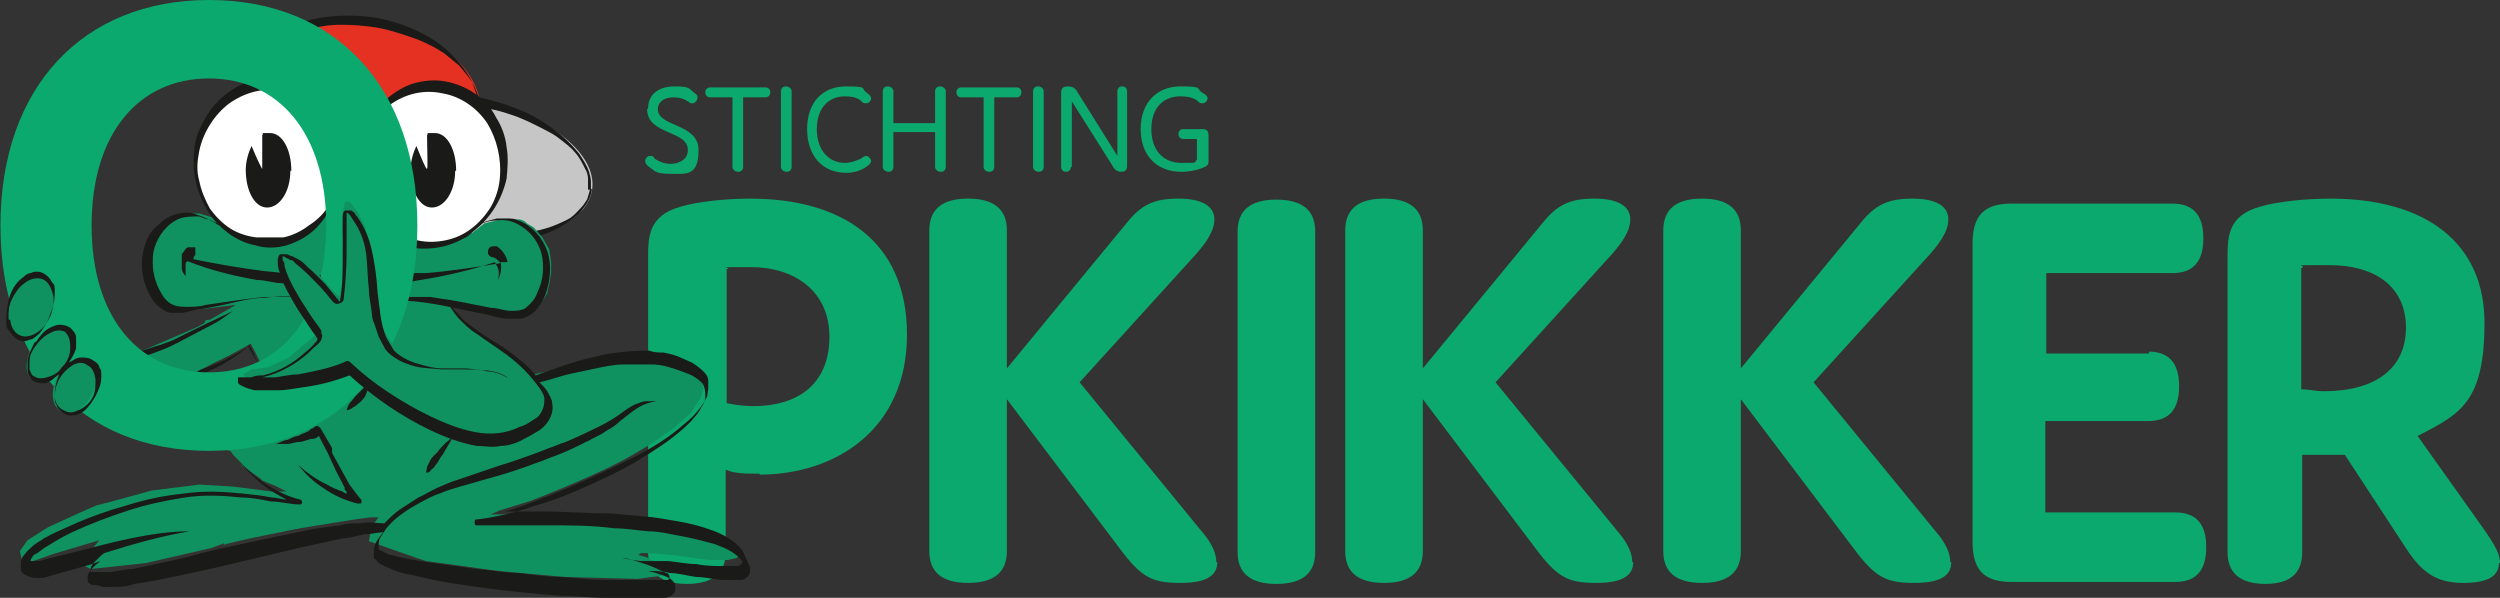 <svg width="92" height="22" viewBox="0 0 92 22" fill="none" xmlns="http://www.w3.org/2000/svg">
<rect x="0" y="0" width="92" height="22" fill="#333333" stroke="none"/>
<path d="M27.954 17.431C27.454 17.431 27.026 17.431 26.705 17.285V20.318C26.705 21.085 26.241 21.487 25.278 21.487C24.315 21.487 23.851 21.085 23.851 20.318V9.501C23.851 8.734 23.851 7.93 25.064 7.601C25.671 7.418 26.741 7.309 27.597 7.309C30.951 7.309 33.377 8.843 33.377 12.315C33.377 15.787 30.773 17.468 27.918 17.468H27.954V17.431ZM27.704 14.946C29.488 14.946 30.523 14.033 30.523 12.388C30.523 10.744 29.274 9.83 27.633 9.83C25.992 9.83 27.062 9.83 26.741 9.903V14.836C27.098 14.91 27.419 14.946 27.74 14.946H27.704Z" fill="#0CA96F"/>
<path d="M44.796 20.683C44.796 21.159 44.439 21.451 43.44 21.451C42.441 21.451 42.048 21.268 41.335 20.355L37.053 14.69V20.282C37.053 21.049 36.589 21.451 35.626 21.451C34.663 21.451 34.199 21.049 34.199 20.282V8.478C34.199 7.711 34.663 7.309 35.626 7.309C36.589 7.309 37.053 7.711 37.053 8.478V13.557L41.477 8.186C42.013 7.528 42.477 7.309 43.368 7.309C44.261 7.309 44.689 7.601 44.689 8.076C44.689 8.551 44.296 9.026 44.011 9.355L39.729 14.069L44.189 19.514C44.51 19.88 44.76 20.282 44.76 20.683H44.796Z" fill="#0CA96F"/>
<path d="M48.399 20.319C48.399 21.086 47.935 21.488 46.971 21.488C46.008 21.488 45.544 21.086 45.544 20.319V8.515C45.544 7.748 46.008 7.346 46.971 7.346C47.935 7.346 48.399 7.748 48.399 8.515V20.319Z" fill="#0CA96F"/>
<path d="M60.102 20.683C60.102 21.159 59.746 21.451 58.746 21.451C57.748 21.451 57.355 21.268 56.641 20.355L52.36 14.69V20.282C52.36 21.049 51.896 21.451 50.933 21.451C49.969 21.451 49.505 21.049 49.505 20.282V8.478C49.505 7.711 49.969 7.309 50.933 7.309C51.896 7.309 52.36 7.711 52.36 8.478V13.557L56.784 8.186C57.319 7.528 57.783 7.309 58.675 7.309C59.567 7.309 59.995 7.601 59.995 8.076C59.995 8.551 59.603 9.026 59.317 9.355L55.036 14.069L59.496 19.514C59.817 19.88 60.067 20.282 60.067 20.683H60.102Z" fill="#0CA96F"/>
<path d="M71.806 20.683C71.806 21.159 71.449 21.451 70.45 21.451C69.451 21.451 69.058 21.268 68.345 20.355L64.063 14.69V20.282C64.063 21.049 63.599 21.451 62.636 21.451C61.673 21.451 61.209 21.049 61.209 20.282V8.478C61.209 7.711 61.673 7.309 62.636 7.309C63.599 7.309 64.063 7.711 64.063 8.478V13.557L68.487 8.186C69.023 7.528 69.487 7.309 70.379 7.309C71.27 7.309 71.699 7.601 71.699 8.076C71.699 8.551 71.306 9.026 71.021 9.355L66.739 14.069L71.199 19.514C71.52 19.88 71.77 20.282 71.77 20.683H71.806Z" fill="#0CA96F"/>
<path d="M79.049 12.937C79.798 12.937 80.191 13.339 80.191 14.216C80.191 15.093 79.798 15.495 79.049 15.495H75.267V18.857H80.048C80.797 18.857 81.19 19.259 81.19 20.136C81.19 21.013 80.797 21.415 80.048 21.415H74.018C73.019 21.415 72.591 20.977 72.591 19.953V8.954C72.591 7.931 73.019 7.492 74.018 7.492H79.941C80.691 7.492 81.083 7.894 81.083 8.771C81.083 9.648 80.691 10.05 79.941 10.05H75.303V13.01H79.085V12.937H79.049Z" fill="#0CA96F"/>
<path d="M91.964 20.683C91.964 21.159 91.643 21.451 90.644 21.451C89.645 21.451 89.11 21.049 88.539 20.172L86.291 16.737C86.006 16.737 85.72 16.737 85.435 16.737C85.149 16.737 84.864 16.737 84.721 16.737V20.318C84.721 21.085 84.293 21.487 83.365 21.487C82.438 21.487 81.974 21.085 81.974 20.318V9.501C81.974 8.734 81.974 7.93 83.187 7.601C83.794 7.418 84.864 7.309 85.756 7.309C89.288 7.309 91.429 8.953 91.429 11.877C91.429 14.8 90.537 15.239 88.967 16.043L91.072 19.003C91.75 19.953 92 20.318 92 20.72H91.964V20.683ZM85.506 14.398C87.469 14.398 88.539 13.521 88.539 12.059C88.539 10.598 87.469 9.757 85.72 9.757C83.972 9.757 85.007 9.757 84.686 9.867V14.325C84.935 14.325 85.221 14.398 85.506 14.398Z" fill="#0CA96F"/>
<path d="M21.786 7.005C22.017 5.633 20.08 4.145 17.458 3.681C14.837 3.217 12.524 3.954 12.293 5.326C12.061 6.698 13.999 8.186 16.62 8.65C19.242 9.114 21.555 8.377 21.786 7.005Z" fill="#C6C6C6"/>
<path d="M21.782 6.979C21.746 7.235 21.639 7.454 21.461 7.673C21.318 7.892 21.104 8.038 20.89 8.185C20.462 8.477 19.998 8.66 19.498 8.769C19.249 8.842 18.999 8.879 18.749 8.915C18.499 8.915 18.25 8.915 18 8.915C17.5 8.915 17.001 8.915 16.501 8.769C15.538 8.587 14.575 8.185 13.754 7.673C13.326 7.417 12.933 7.088 12.612 6.723C12.541 6.613 12.469 6.54 12.398 6.431C12.327 6.321 12.255 6.211 12.22 6.102C12.22 5.992 12.148 5.846 12.113 5.736V5.334C12.113 5.188 12.184 5.078 12.22 4.932C12.291 4.823 12.327 4.676 12.434 4.603C12.612 4.384 12.79 4.201 13.005 4.092C13.433 3.799 13.932 3.653 14.432 3.544C15.431 3.324 16.43 3.361 17.429 3.544C18.392 3.726 19.391 4.055 20.212 4.64C20.64 4.932 20.997 5.261 21.318 5.663C21.461 5.882 21.604 6.102 21.675 6.321C21.71 6.431 21.746 6.577 21.746 6.686V7.052V6.942L21.782 6.979ZM21.639 6.942V6.577C21.639 6.467 21.604 6.321 21.532 6.211C21.425 5.992 21.318 5.773 21.14 5.59C20.997 5.407 20.783 5.261 20.604 5.115C20.426 4.969 20.212 4.859 19.998 4.75C19.57 4.53 19.213 4.348 18.749 4.201C18.535 4.128 18.285 4.055 18.071 4.019C17.821 3.946 17.607 3.909 17.358 3.873C17.108 3.873 16.894 3.799 16.644 3.763C16.394 3.763 16.18 3.763 15.93 3.763C15.466 3.763 14.967 3.763 14.503 3.873C14.039 3.946 13.575 4.092 13.183 4.348C12.969 4.457 12.79 4.603 12.648 4.786C12.576 4.859 12.505 4.969 12.469 5.078C12.434 5.188 12.362 5.298 12.362 5.407V5.736C12.362 5.846 12.362 5.955 12.434 6.065C12.505 6.284 12.648 6.504 12.79 6.686C13.076 7.088 13.468 7.381 13.897 7.636C14.753 8.112 15.681 8.367 16.644 8.514C16.894 8.514 17.108 8.587 17.358 8.587C17.607 8.587 17.821 8.587 18.071 8.587C18.535 8.587 19.035 8.587 19.498 8.514C19.748 8.514 19.962 8.44 20.212 8.367C20.426 8.294 20.676 8.185 20.89 8.075C21.104 7.965 21.211 7.819 21.389 7.636C21.461 7.563 21.532 7.454 21.604 7.344C21.639 7.235 21.675 7.125 21.71 6.979H21.639V6.942Z" fill="#1A1A18"/>
<path d="M8.223 20.062C8.223 19.989 11.042 19.441 11.042 19.441C11.042 19.441 13.04 19.112 13.076 19.112C13.111 19.112 13.611 19.039 13.611 19.039H13.932L13.682 19.368L13.575 19.916C13.575 19.916 15.645 20.647 15.68 20.647C15.716 20.647 18.321 21.012 18.321 21.012L20.783 21.231L23.459 21.304C23.459 21.304 24.279 21.195 24.315 21.195C24.351 21.195 24.493 21.012 24.493 21.012V20.866L24.351 20.756C24.351 20.756 23.887 20.574 23.851 20.537C23.816 20.5 23.494 20.427 23.494 20.427C23.494 20.427 23.566 20.354 23.601 20.354H23.78L24.743 20.427L26.099 20.61H26.777L27.098 20.537C27.098 20.537 27.241 20.427 27.241 20.391C27.241 20.354 27.169 20.208 27.169 20.208C27.169 20.208 26.741 19.879 26.706 19.843C26.67 19.806 26.028 19.55 25.956 19.514C25.885 19.477 24.422 19.185 24.351 19.185C24.279 19.185 23.459 19.039 23.459 19.039L21.389 18.929H18.214C18.214 18.929 18 18.929 18.035 18.929C18.071 18.929 18.392 18.783 18.392 18.783L19.57 18.418L20.747 17.942L21.675 17.541L22.388 17.212L22.959 16.919L23.352 16.7L23.958 16.334L24.85 15.713C24.85 15.713 25.385 15.238 25.421 15.202C25.457 15.165 25.707 14.727 25.742 14.727C25.778 14.727 25.885 14.288 25.885 14.288C25.885 14.288 25.814 13.85 25.778 13.777C25.742 13.703 25.421 13.484 25.385 13.448C25.35 13.411 24.565 13.155 24.565 13.155L23.459 13.009C23.459 13.009 22.46 13.009 22.424 13.082C22.388 13.155 21.104 13.374 21.104 13.374C21.104 13.374 20.283 13.594 20.283 13.63C20.283 13.667 19.784 13.74 19.784 13.74L19.57 13.813L18.856 13.155L18.357 12.753L17.393 12.095L16.894 11.657C16.894 11.657 16.537 11.292 16.537 11.255C16.537 11.219 16.751 11.109 16.751 11.109C16.751 11.109 18.57 11.547 18.606 11.547H19.391C19.391 11.547 19.784 11.328 19.819 11.292L19.962 11.072C19.962 11.072 20.14 10.816 20.14 10.78C20.14 10.743 20.212 10.451 20.212 10.451L20.283 10.049V9.647L20.212 9.172L19.962 8.734L19.641 8.368L19.391 8.222C19.391 8.222 19.248 8.039 18.999 8.076C18.749 8.112 18.463 8.076 18.428 8.076L17.821 8.222C17.821 8.222 17.179 8.734 17.143 8.734C17.108 8.734 16.644 8.989 16.608 8.953C16.573 8.916 16.251 8.953 16.251 8.953L15.787 9.026L13.932 8.185C13.932 8.185 12.897 7.418 12.862 7.418C12.826 7.418 12.041 7.856 12.005 7.856C11.97 7.856 11.22 8.587 11.185 8.587C11.149 8.587 10.471 8.843 10.435 8.843C10.4 8.843 9.972 8.843 9.936 8.843C9.9 8.843 9.187 8.478 8.58 8.258C7.974 8.039 7.331 7.856 7.331 7.856H6.903C6.903 7.856 6.297 8.076 6.261 8.076C6.225 8.076 5.619 8.916 5.619 8.953V10.232C5.619 10.232 5.904 10.999 6.154 11.219C6.404 11.438 7.51 11.365 7.51 11.365L8.687 11.219L7.724 11.767C7.724 11.767 7.51 11.767 7.545 11.84C7.581 11.913 6.867 12.205 6.867 12.205L6.19 12.498L5.083 12.973L6.404 14.142L7.759 13.411L8.437 13.082L8.973 12.79L9.222 12.644L9.401 12.973L9.686 13.557L8.366 16.225V16.481C8.366 16.481 8.366 16.59 8.437 16.59C8.509 16.59 8.58 16.736 8.58 16.736C8.58 16.736 8.901 17.065 8.901 17.102C8.901 17.139 9.08 17.248 9.08 17.248L9.329 17.431C9.329 17.431 9.615 17.614 9.615 17.65C9.615 17.687 10.114 17.869 10.114 17.869L10.543 18.089H10.007L8.58 17.906L7.331 17.833L5.583 18.052C5.583 18.052 3.585 18.6 3.549 18.6C3.514 18.6 1.765 19.404 1.765 19.404L1.016 19.879L0.73 20.281L0.802 20.574L1.123 20.683L1.944 20.391L3.656 19.879L3.478 20.099C3.478 20.099 3.157 20.391 3.157 20.427C3.157 20.464 3.05 20.793 3.05 20.793L3.335 20.939L5.369 20.72L7.759 20.172L8.259 19.989L8.223 20.062Z" fill="#109260"/>
<path d="M17.649 4.301C17.904 2.789 16.222 1.23 13.892 0.818C11.561 0.406 9.466 1.297 9.211 2.808C8.956 4.32 10.638 5.879 12.968 6.291C15.299 6.704 17.394 5.812 17.649 4.301Z" fill="#E53121"/>
<path d="M17.643 4.31C17.607 4.529 17.5 4.785 17.393 4.968C17.286 5.187 17.108 5.37 16.929 5.516C16.573 5.845 16.144 6.101 15.716 6.247C15.252 6.43 14.789 6.503 14.325 6.539C13.861 6.539 13.361 6.539 12.897 6.43C12.434 6.32 11.97 6.174 11.542 5.991C11.113 5.808 10.721 5.553 10.328 5.26C9.972 4.968 9.615 4.639 9.365 4.2C9.258 3.981 9.151 3.762 9.08 3.543C9.008 3.287 9.008 3.068 9.08 2.812C9.08 2.556 9.187 2.337 9.329 2.118C9.436 1.898 9.615 1.716 9.793 1.533C10.15 1.204 10.614 0.985 11.042 0.838C11.97 0.546 12.933 0.51 13.861 0.656C14.789 0.838 15.716 1.204 16.43 1.825C16.787 2.154 17.108 2.519 17.322 2.921C17.429 3.141 17.5 3.36 17.572 3.616C17.607 3.835 17.607 4.091 17.572 4.347H17.679L17.643 4.31ZM17.607 4.274V3.579C17.536 3.36 17.465 3.141 17.322 2.958C17.215 2.775 17.036 2.593 16.894 2.41C16.715 2.264 16.537 2.118 16.358 1.971C16.18 1.862 15.966 1.716 15.787 1.642C15.573 1.533 15.395 1.46 15.181 1.387C14.753 1.24 14.325 1.094 13.896 1.021C13.468 0.948 13.005 0.912 12.541 0.912C12.077 0.912 11.649 0.985 11.22 1.131C10.792 1.277 10.4 1.46 10.043 1.716C9.865 1.862 9.722 2.008 9.615 2.191C9.508 2.373 9.401 2.593 9.365 2.812C9.365 3.031 9.365 3.25 9.365 3.47C9.365 3.689 9.472 3.908 9.615 4.127C9.829 4.529 10.15 4.858 10.543 5.151C10.899 5.406 11.328 5.626 11.756 5.772C12.184 5.918 12.612 6.028 13.076 6.101C13.54 6.174 13.968 6.21 14.432 6.174C14.646 6.174 14.896 6.174 15.11 6.174C15.324 6.174 15.538 6.101 15.787 6.064C16.216 5.955 16.644 5.772 17.001 5.479C17.179 5.333 17.322 5.151 17.465 4.968C17.572 4.785 17.679 4.566 17.714 4.31H17.607V4.274Z" fill="#1A1A18"/>
<path d="M18.596 6.582C18.864 4.991 17.886 3.49 16.41 3.229C14.934 2.968 13.52 4.046 13.252 5.637C12.983 7.228 13.962 8.729 15.438 8.99C16.914 9.251 18.328 8.173 18.596 6.582Z" fill="white"/>
<path d="M13.219 5.628C13.148 5.994 13.219 6.359 13.219 6.724C13.219 7.09 13.469 7.419 13.683 7.711C13.897 8.003 14.146 8.223 14.432 8.442C14.717 8.625 15.039 8.771 15.36 8.844C15.681 8.917 16.038 8.917 16.394 8.844C16.751 8.771 17.072 8.625 17.358 8.405C17.643 8.186 17.893 7.894 18.071 7.601C18.25 7.273 18.357 6.944 18.392 6.578C18.464 5.847 18.285 5.117 17.929 4.532C17.536 3.947 16.93 3.545 16.287 3.436C15.609 3.289 14.931 3.436 14.325 3.874C14.04 4.057 13.754 4.313 13.576 4.641C13.54 4.715 13.469 4.788 13.433 4.861C13.433 4.934 13.361 5.043 13.326 5.117C13.326 5.19 13.255 5.299 13.255 5.372L13.183 5.628H13.219ZM13.183 5.628L13.255 5.336C13.255 5.263 13.326 5.153 13.326 5.08C13.326 5.007 13.397 4.897 13.433 4.824C13.433 4.751 13.504 4.641 13.54 4.568C13.718 4.239 13.932 3.911 14.218 3.655C14.503 3.399 14.86 3.18 15.217 3.07C15.609 2.96 16.002 2.924 16.394 2.997C16.787 3.07 17.144 3.216 17.465 3.436C17.786 3.655 18.071 3.947 18.25 4.313C18.464 4.641 18.607 5.043 18.642 5.409C18.714 5.811 18.678 6.213 18.642 6.578C18.464 7.346 18.071 8.003 17.465 8.479C17.179 8.734 16.823 8.917 16.466 9.027C16.109 9.136 15.716 9.173 15.324 9.136C14.931 9.063 14.575 8.917 14.254 8.698C13.932 8.479 13.683 8.15 13.504 7.821C13.326 7.492 13.219 7.09 13.148 6.724C13.148 6.359 13.148 5.957 13.148 5.592H13.183V5.628Z" fill="#1A1A18"/>
<path fill-rule="evenodd" clip-rule="evenodd" d="M16.786 6.285C16.786 5.518 16.465 4.896 16.001 4.896C15.537 4.896 15.823 4.896 15.716 4.97C15.716 5.481 15.751 6.176 15.716 6.212C15.68 6.249 15.502 5.81 15.323 5.372C15.216 5.591 15.109 5.92 15.109 6.249C15.109 7.016 15.43 7.637 15.894 7.637C16.358 7.637 16.75 7.053 16.75 6.285H16.786Z" fill="#1A1A18"/>
<path d="M23.851 3.984C23.851 3.472 24.243 3.18 24.814 3.18C25.385 3.18 25.349 3.253 25.528 3.399C25.635 3.472 25.671 3.509 25.671 3.582C25.671 3.655 25.599 3.801 25.492 3.801C25.385 3.801 25.421 3.801 25.314 3.728C25.135 3.618 24.993 3.582 24.779 3.582C24.422 3.582 24.208 3.764 24.208 4.02C24.208 4.678 25.706 4.532 25.706 5.518C25.706 6.505 25.242 6.396 24.672 6.396C24.101 6.396 24.101 6.286 23.887 6.14C23.78 6.067 23.744 5.994 23.744 5.92C23.744 5.847 23.815 5.738 23.922 5.738C24.029 5.738 24.029 5.738 24.101 5.847C24.279 5.957 24.457 6.03 24.672 6.03C25.028 6.03 25.314 5.847 25.314 5.518C25.314 4.788 23.815 4.97 23.815 4.02L23.851 3.984Z" fill="#0CA96F"/>
<path d="M27.348 6.14C27.348 6.25 27.276 6.323 27.169 6.323C27.062 6.323 26.955 6.25 26.955 6.14V3.582H26.135C26.028 3.582 25.956 3.509 25.956 3.4C25.956 3.29 26.028 3.217 26.135 3.217H28.169C28.276 3.217 28.347 3.29 28.347 3.4C28.347 3.509 28.276 3.582 28.169 3.582H27.348V6.14Z" fill="#0CA96F"/>
<path d="M29.132 6.14C29.132 6.249 29.061 6.322 28.954 6.322C28.846 6.322 28.739 6.249 28.739 6.14V3.362C28.739 3.253 28.811 3.18 28.918 3.18C29.025 3.18 29.132 3.253 29.132 3.362V6.14Z" fill="#0CA96F"/>
<path d="M31.094 5.994C31.308 5.994 31.486 5.92 31.665 5.847C31.772 5.774 31.808 5.738 31.879 5.738C31.95 5.738 32.057 5.847 32.057 5.92C32.057 5.994 31.986 6.067 31.879 6.14C31.665 6.286 31.415 6.359 31.13 6.359C30.273 6.359 29.702 5.738 29.702 4.751C29.702 3.764 30.273 3.18 31.13 3.18C31.986 3.18 31.665 3.253 31.879 3.399C31.986 3.472 32.057 3.545 32.057 3.618C32.057 3.691 31.986 3.801 31.879 3.801C31.772 3.801 31.772 3.801 31.665 3.691C31.522 3.582 31.308 3.545 31.094 3.545C30.487 3.545 30.059 3.984 30.059 4.751C30.059 5.518 30.487 5.994 31.094 5.994Z" fill="#0CA96F"/>
<path d="M34.805 3.362V6.14C34.805 6.249 34.733 6.322 34.626 6.322C34.519 6.322 34.412 6.249 34.412 6.14V4.861H32.878V6.14C32.878 6.249 32.807 6.322 32.7 6.322C32.593 6.322 32.486 6.249 32.486 6.14V3.362C32.486 3.253 32.557 3.18 32.664 3.18C32.771 3.18 32.878 3.253 32.878 3.362V4.532H34.412V3.362C34.412 3.253 34.484 3.18 34.591 3.18C34.698 3.18 34.805 3.253 34.805 3.362Z" fill="#0CA96F"/>
<path d="M36.589 6.14C36.589 6.25 36.518 6.323 36.411 6.323C36.304 6.323 36.197 6.25 36.197 6.14V3.582H35.376C35.269 3.582 35.197 3.509 35.197 3.4C35.197 3.29 35.269 3.217 35.376 3.217H37.41C37.517 3.217 37.588 3.29 37.588 3.4C37.588 3.509 37.517 3.582 37.41 3.582H36.589V6.14Z" fill="#0CA96F"/>
<path d="M38.409 6.14C38.409 6.249 38.337 6.322 38.23 6.322C38.123 6.322 38.016 6.249 38.016 6.14V3.362C38.016 3.253 38.088 3.18 38.195 3.18C38.302 3.18 38.409 3.253 38.409 3.362V6.14Z" fill="#0CA96F"/>
<path d="M39.408 6.14C39.408 6.249 39.336 6.322 39.229 6.322C39.122 6.322 39.051 6.249 39.051 6.14V3.399C39.051 3.253 39.122 3.18 39.3 3.18C39.479 3.18 39.586 3.253 39.657 3.399L41.12 5.738V3.362C41.12 3.253 41.192 3.18 41.299 3.18C41.406 3.18 41.477 3.253 41.477 3.362V6.103C41.477 6.249 41.406 6.322 41.263 6.322C41.12 6.322 41.013 6.249 40.942 6.103L39.443 3.728V6.14H39.408Z" fill="#0CA96F"/>
<path d="M43.547 5.116C43.439 5.116 43.368 5.043 43.368 4.934C43.368 4.824 43.439 4.751 43.547 4.751H44.26C44.403 4.751 44.474 4.824 44.474 4.97V5.92C44.474 6.067 44.438 6.103 44.26 6.176C44.082 6.249 43.796 6.322 43.475 6.322C42.583 6.322 41.977 5.738 41.977 4.751C41.977 3.764 42.583 3.18 43.439 3.18C44.296 3.18 44.01 3.253 44.224 3.399C44.367 3.472 44.438 3.545 44.438 3.618C44.438 3.691 44.367 3.801 44.26 3.801C44.153 3.801 44.153 3.801 44.046 3.691C43.868 3.582 43.689 3.545 43.439 3.545C42.797 3.545 42.369 3.984 42.369 4.751C42.369 5.518 42.797 5.994 43.475 5.994C44.153 5.994 43.903 5.994 44.046 5.884V5.116H43.511H43.547Z" fill="#0CA96F"/>
<path d="M8.045 8.222C7.938 8.222 7.795 8.113 7.688 8.076C7.581 8.076 7.438 8.003 7.331 7.966C7.082 7.966 6.832 7.966 6.618 8.04C6.154 8.222 5.833 8.661 5.69 9.099C5.547 9.574 5.619 10.086 5.797 10.524C5.904 10.744 6.011 10.963 6.19 11.109C6.368 11.255 6.582 11.292 6.832 11.292C7.082 11.292 7.331 11.292 7.581 11.219L8.33 11.109C8.83 11.036 9.329 10.963 9.829 10.927C10.328 10.927 10.864 10.927 11.363 10.927C11.613 10.927 11.863 11 12.112 11.036C12.22 11.036 12.362 11.109 12.469 11.109H12.826C12.933 11.109 13.076 11.109 13.183 11.036C13.254 11.036 13.29 11.036 13.361 11.036C13.433 11.036 13.504 11.036 13.54 11.036C13.789 10.963 14.039 10.927 14.289 10.927C14.789 10.927 15.324 10.927 15.823 10.927C16.323 11 16.822 11.073 17.322 11.182L18.071 11.329C18.321 11.329 18.57 11.438 18.785 11.438C18.999 11.438 19.248 11.438 19.391 11.292C19.57 11.146 19.712 10.963 19.784 10.744C19.998 10.305 20.033 9.794 19.926 9.319C19.784 8.844 19.463 8.442 18.999 8.222C18.785 8.113 18.535 8.076 18.285 8.113C18.035 8.113 17.786 8.186 17.572 8.295C17.786 8.149 18.035 8.113 18.285 8.04C18.392 8.04 18.535 8.04 18.678 8.04C18.82 8.04 18.927 8.04 19.07 8.113C19.57 8.295 19.962 8.734 20.14 9.246C20.319 9.757 20.247 10.342 20.069 10.853C19.962 11.109 19.819 11.365 19.57 11.548C19.463 11.621 19.32 11.694 19.177 11.73C19.034 11.73 18.892 11.73 18.749 11.73C18.463 11.73 18.214 11.657 17.964 11.584L17.215 11.438C16.715 11.329 16.216 11.219 15.716 11.146C15.217 11.073 14.717 11.036 14.218 11.073C13.968 11.073 13.718 11.073 13.468 11.146H13.29C13.219 11.146 13.183 11.146 13.111 11.146C12.969 11.146 12.862 11.219 12.719 11.219C12.576 11.219 12.434 11.219 12.326 11.219L11.97 11.109C11.72 11.036 11.47 11 11.22 10.963C10.721 10.89 10.221 10.89 9.722 10.963C9.222 10.963 8.723 11.109 8.223 11.219L7.474 11.365C7.224 11.365 6.975 11.475 6.725 11.511H6.297C6.154 11.511 6.011 11.402 5.904 11.329C5.654 11.146 5.512 10.89 5.405 10.634C5.191 10.123 5.155 9.538 5.333 9.026C5.405 8.77 5.547 8.515 5.761 8.332C5.94 8.149 6.19 7.966 6.439 7.893C6.689 7.82 6.975 7.784 7.224 7.893C7.474 7.966 7.688 8.076 7.938 8.222L8.045 8.295V8.222Z" fill="#1A1A18"/>
<path d="M9.651 13.632C9.472 13.34 9.294 13.047 9.115 12.719H9.187C8.937 12.938 8.652 13.12 8.366 13.303C8.081 13.486 7.76 13.632 7.474 13.742L6.653 14.217L5.797 14.692H5.619L5.084 14.071C4.905 13.851 4.727 13.632 4.584 13.449C4.584 13.376 4.584 13.303 4.584 13.267L4.905 12.938H4.976C5.226 12.938 5.44 12.828 5.69 12.755C5.94 12.682 6.154 12.609 6.404 12.499C6.618 12.39 7.652 11.878 7.902 11.768C8.116 11.659 8.366 11.549 8.58 11.44C8.366 11.586 8.188 11.732 7.938 11.878C7.724 11.988 6.689 12.536 6.475 12.645C6.261 12.755 6.011 12.865 5.797 12.938C5.547 13.047 5.119 13.157 5.119 13.157L4.905 13.413C4.905 13.413 5.191 13.742 5.369 13.961L5.904 14.436L6.546 14.071L7.403 13.595C7.724 13.486 8.009 13.376 8.295 13.23C8.58 13.084 8.866 12.938 9.151 12.755H9.222C9.365 13.084 9.508 13.413 9.651 13.705V13.632Z" fill="#1A1A18"/>
<path d="M12.617 6.483C12.885 4.892 11.906 3.39 10.431 3.129C8.955 2.868 7.541 3.946 7.272 5.537C7.004 7.128 7.983 8.63 9.459 8.891C10.934 9.152 12.348 8.074 12.617 6.483Z" fill="white"/>
<path d="M12.576 6.508C12.505 6.873 12.398 7.239 12.22 7.568C12.041 7.896 11.827 8.225 11.542 8.481C11.256 8.737 10.9 8.92 10.543 9.029C10.15 9.139 9.758 9.139 9.401 9.029C9.009 8.956 8.652 8.773 8.366 8.554C8.081 8.335 7.795 8.043 7.617 7.714C7.225 7.056 7.046 6.289 7.153 5.521C7.153 5.156 7.332 4.754 7.51 4.425C7.688 4.096 7.938 3.767 8.259 3.511C8.58 3.255 8.901 3.073 9.294 2.963C9.686 2.853 10.079 2.853 10.471 2.963C10.864 3.036 11.221 3.182 11.542 3.438C11.863 3.657 12.113 3.986 12.291 4.315C12.47 4.644 12.576 5.046 12.648 5.411V6.581L12.576 6.508ZM12.541 6.508V5.631C12.541 5.521 12.541 5.448 12.541 5.375C12.47 5.01 12.291 4.681 12.077 4.388C11.649 3.804 11.042 3.402 10.364 3.329C9.686 3.219 9.009 3.402 8.438 3.804C7.902 4.206 7.474 4.863 7.332 5.558C7.26 5.923 7.225 6.289 7.332 6.654C7.403 7.019 7.546 7.348 7.724 7.677C7.938 7.97 8.188 8.225 8.473 8.408C8.759 8.591 9.116 8.7 9.437 8.737C9.793 8.737 10.115 8.737 10.436 8.737C10.757 8.664 11.078 8.518 11.363 8.298C11.649 8.116 11.934 7.86 12.113 7.531C12.327 7.239 12.47 6.873 12.505 6.508H12.576H12.541Z" fill="#1A1A18"/>
<path d="M18.677 9.647C18.642 9.428 18.499 9.209 18.285 9.062C18.285 9.062 18.249 9.062 18.213 9.062C18.106 9.062 17.999 9.062 17.964 9.209C17.928 9.355 17.999 9.428 18.106 9.464C18.213 9.464 18.32 9.574 18.427 9.684C17.5 9.83 16.608 9.976 15.68 10.049H14.966C14.717 10.122 14.467 10.122 14.217 10.122H11.22C10.97 10.122 10.721 10.122 10.471 10.049L9.722 9.976C8.865 9.866 8.009 9.72 7.117 9.538C7.117 9.538 7.117 9.428 7.188 9.391C7.188 9.391 7.188 9.318 7.188 9.282C7.188 9.282 7.188 9.172 7.188 9.099H6.974C6.903 9.099 6.867 9.099 6.796 9.209C6.796 9.209 6.724 9.318 6.689 9.355V9.501V9.866C6.689 9.976 6.76 10.086 6.831 10.159V9.866C6.831 9.866 6.831 9.793 6.831 9.72C6.831 9.72 6.831 9.647 6.903 9.611C7.723 9.94 8.615 10.159 9.472 10.305C9.722 10.305 9.971 10.378 10.221 10.415C10.471 10.415 10.721 10.488 10.97 10.488C11.22 10.488 11.47 10.488 11.72 10.488H13.218C13.468 10.488 13.718 10.488 13.967 10.488C14.217 10.488 14.467 10.488 14.717 10.415C14.966 10.415 15.216 10.341 15.466 10.305C16.394 10.159 17.321 9.94 18.213 9.647C18.213 9.647 18.213 9.647 18.249 9.72C18.356 9.866 18.392 10.086 18.32 10.305C18.427 10.122 18.463 9.903 18.427 9.647H18.535H18.677Z" fill="#1A1A18"/>
<path d="M7.688 0C12.362 0 15.359 3.216 15.359 8.295C15.359 13.375 12.362 16.591 7.688 16.591C3.014 16.591 0.017 13.375 0.017 8.295C0.017 3.216 3.049 0 7.688 0ZM7.688 13.704C10.293 13.704 12.005 11.694 12.005 8.295C12.005 4.897 10.257 2.887 7.688 2.887C5.119 2.887 3.371 4.897 3.371 8.295C3.371 11.694 5.119 13.704 7.688 13.704Z" fill="#0CA96F"/>
<path d="M1.891 11.55C2.129 10.93 1.994 10.296 1.59 10.134C1.186 9.972 0.667 10.343 0.43 10.963C0.192 11.583 0.327 12.217 0.731 12.379C1.134 12.541 1.654 12.17 1.891 11.55Z" fill="#109260"/>
<path d="M2.364 13.482C2.711 12.992 2.747 12.412 2.445 12.187C2.142 11.962 1.614 12.176 1.267 12.666C0.919 13.156 0.883 13.736 1.186 13.961C1.489 14.186 2.016 13.972 2.364 13.482Z" fill="#109260"/>
<path d="M3.369 14.551C3.638 14.034 3.573 13.462 3.225 13.273C2.877 13.083 2.377 13.348 2.109 13.865C1.841 14.382 1.905 14.954 2.253 15.144C2.601 15.333 3.101 15.068 3.369 14.551Z" fill="#109260"/>
<path fill-rule="evenodd" clip-rule="evenodd" d="M10.721 6.285C10.721 5.518 10.399 4.896 9.936 4.896C9.472 4.896 9.757 4.896 9.65 4.97C9.65 5.481 9.65 6.176 9.65 6.212C9.65 6.249 9.436 5.81 9.258 5.372C9.151 5.591 9.044 5.92 9.044 6.249C9.044 7.016 9.365 7.637 9.829 7.637C10.293 7.637 10.685 7.053 10.685 6.285H10.721Z" fill="#1A1A18"/>
<path fill-rule="evenodd" clip-rule="evenodd" d="M13.932 14.434C13.932 14.434 13.54 14.105 13.504 14.105C13.468 14.105 13.04 13.74 13.004 13.703L12.719 13.411C12.719 13.411 12.219 13.63 12.184 13.63C12.148 13.63 9.936 13.996 9.936 13.996H9.187C9.115 13.996 8.937 13.777 8.937 13.777L9.258 13.594L9.829 13.521C9.829 13.521 10.649 13.155 10.685 13.119C10.721 13.082 11.113 12.717 11.185 12.68C11.256 12.644 11.506 12.424 11.541 12.388C11.577 12.351 11.72 12.132 11.72 12.132C11.72 12.132 11.613 11.84 11.577 11.84C11.541 11.84 11.078 11.182 11.078 11.182C11.078 11.182 10.685 10.305 10.614 10.268C10.542 10.232 10.293 9.611 10.293 9.611C10.293 9.611 10.293 9.209 10.293 9.172C10.293 9.136 10.435 9.062 10.435 9.062L10.864 9.282L11.434 9.757L12.005 10.415L12.398 10.853C12.398 10.853 12.505 10.926 12.505 10.853C12.505 10.78 12.612 10.341 12.612 10.341V9.318C12.612 9.318 12.683 8.697 12.612 8.624C12.54 8.551 12.612 8.003 12.612 7.893C12.612 7.783 12.683 7.418 12.719 7.418H12.862L13.183 7.82L13.432 8.332L13.575 8.989L13.682 9.83C13.682 9.83 13.789 10.999 13.789 11.036C13.789 11.072 13.968 11.876 13.968 11.876L14.253 12.388L14.503 12.753L15.074 12.973L15.502 13.85L15.038 14.434L13.932 14.361" fill="#109260"/>
<path fill-rule="evenodd" clip-rule="evenodd" d="M0.659 12.499C0.802 12.572 0.945 12.572 1.088 12.499C1.23 12.499 1.337 12.353 1.444 12.28C1.623 12.061 1.765 11.841 1.837 11.586C1.944 11.33 2.015 11.074 2.015 10.782C2.015 10.489 2.015 10.489 1.908 10.38C1.837 10.234 1.73 10.124 1.587 10.051C1.444 9.978 1.266 9.978 1.123 10.051C0.98 10.051 0.873 10.197 0.766 10.27C0.552 10.453 0.41 10.709 0.338 10.964C0.267 11.22 0.231 11.513 0.231 11.768C0.231 12.024 0.231 12.061 0.338 12.17C0.41 12.28 0.517 12.426 0.659 12.499ZM0.303 11.768C0.303 11.513 0.303 11.257 0.445 11.001C0.552 10.782 0.695 10.562 0.909 10.416C1.088 10.27 1.337 10.197 1.551 10.27C1.765 10.343 1.872 10.562 1.944 10.818C2.015 11.074 1.944 11.33 1.872 11.586C1.765 11.841 1.623 12.061 1.409 12.207C1.195 12.353 0.98 12.426 0.766 12.353C0.552 12.28 0.41 12.061 0.374 11.768H0.303Z" fill="#1A1A18"/>
<path fill-rule="evenodd" clip-rule="evenodd" d="M1.266 12.609C1.159 12.828 1.052 13.047 1.016 13.267C1.016 13.376 1.016 13.523 1.016 13.632C1.016 13.742 1.087 13.888 1.195 13.998C1.302 14.071 1.444 14.107 1.587 14.107C1.73 14.107 1.837 14.034 1.944 13.961C2.015 13.888 2.087 13.851 2.158 13.778V13.851C2.051 14.071 2.015 14.326 2.015 14.546C2.015 14.765 2.015 14.802 2.087 14.911C2.087 15.021 2.229 15.13 2.336 15.204C2.443 15.277 2.586 15.313 2.729 15.277C2.871 15.277 2.979 15.204 3.086 15.13C3.264 14.984 3.407 14.765 3.514 14.582C3.621 14.363 3.728 14.144 3.728 13.888C3.728 13.632 3.728 13.632 3.656 13.523C3.656 13.413 3.514 13.303 3.371 13.23C3.264 13.157 3.121 13.157 2.979 13.157C2.836 13.157 2.729 13.23 2.622 13.303C2.622 13.303 2.55 13.303 2.515 13.376C2.622 13.194 2.729 13.047 2.8 12.828C2.8 12.719 2.8 12.572 2.8 12.426C2.8 12.28 2.693 12.17 2.586 12.061C2.479 11.988 2.336 11.951 2.194 11.951C2.051 11.951 1.944 12.024 1.837 12.061C1.623 12.17 1.444 12.39 1.337 12.572L1.266 12.609ZM2.657 13.449C2.836 13.34 3.05 13.303 3.228 13.449C3.407 13.523 3.478 13.742 3.514 13.961C3.514 14.18 3.514 14.436 3.407 14.619C3.3 14.838 3.121 14.984 2.907 15.094C2.693 15.204 2.515 15.204 2.336 15.094C2.158 15.021 2.015 14.802 2.015 14.582C2.015 14.363 2.087 14.107 2.194 13.925C2.301 13.742 2.479 13.559 2.657 13.449ZM2.408 12.243C2.55 12.353 2.586 12.572 2.586 12.792C2.586 13.011 2.515 13.23 2.372 13.413C2.301 13.486 2.229 13.559 2.194 13.632C2.087 13.742 1.944 13.815 1.837 13.851C1.623 13.925 1.409 13.961 1.266 13.851C1.195 13.851 1.123 13.705 1.087 13.596C1.087 13.486 1.087 13.376 1.087 13.267C1.087 13.047 1.23 12.828 1.373 12.646C1.516 12.463 1.694 12.317 1.872 12.243C2.051 12.134 2.301 12.134 2.443 12.243H2.408Z" fill="#1A1A18"/>
<path fill-rule="evenodd" clip-rule="evenodd" d="M13.576 14.107C13.397 14.254 13.255 14.4 13.112 14.546C13.041 14.619 12.969 14.729 12.898 14.802C12.826 14.875 12.791 14.985 12.755 15.094C12.898 15.094 12.969 14.985 13.076 14.948C13.148 14.875 13.219 14.838 13.29 14.765C13.362 14.692 13.433 14.619 13.469 14.509C13.504 14.4 13.576 14.29 13.576 14.144V14.107Z" fill="#1A1A18"/>
<path fill-rule="evenodd" clip-rule="evenodd" d="M12.219 16.483C12.112 16.301 11.898 15.935 11.791 15.752C11.791 15.752 11.684 15.643 11.649 15.679C11.649 15.679 11.577 15.679 11.541 15.752C11.47 15.752 11.399 15.825 11.363 15.862C11.22 15.935 11.078 15.972 10.97 16.045C10.828 16.045 10.685 16.154 10.578 16.191C10.435 16.191 10.293 16.301 10.15 16.337C10.293 16.337 10.435 16.337 10.578 16.337C10.721 16.337 10.864 16.264 11.006 16.264C11.149 16.264 11.292 16.191 11.434 16.154C11.506 16.154 11.613 16.154 11.684 16.081C11.684 16.081 11.755 16.008 11.755 16.081L12.077 16.703C12.184 16.922 12.255 17.105 12.362 17.324C12.469 17.543 12.576 17.726 12.683 17.945C12.683 17.945 12.683 17.945 12.683 18.018L12.755 18.091V18.164C12.755 18.164 12.683 18.164 12.612 18.091C12.398 18.018 12.219 17.945 12.041 17.835C11.649 17.653 11.292 17.397 10.97 17.105C11.256 17.47 11.577 17.762 11.934 17.982C12.291 18.237 12.719 18.42 13.147 18.53H13.254C13.325 18.53 13.325 18.384 13.254 18.347C13.111 18.164 12.969 17.982 12.862 17.835C12.755 17.653 12.648 17.433 12.54 17.251C12.433 17.068 12.326 16.849 12.219 16.666V16.52V16.483Z" fill="#1A1A18"/>
<path fill-rule="evenodd" clip-rule="evenodd" d="M27.312 20.246C27.17 20.063 26.991 19.917 26.813 19.807C26.634 19.698 26.42 19.588 26.206 19.515C25.814 19.369 25.386 19.259 24.957 19.186C24.529 19.113 24.137 19.04 23.709 19.003C23.28 18.967 22.852 18.93 22.46 18.894C21.604 18.894 20.783 18.821 19.927 18.821H18.571C18.892 18.748 19.177 18.638 19.463 18.528C20.141 18.273 20.783 18.017 21.425 17.724C22.067 17.432 22.71 17.14 23.352 16.811C23.994 16.482 24.601 16.116 25.136 15.641C25.421 15.422 25.671 15.166 25.885 14.838C25.921 14.764 25.992 14.655 26.028 14.582C26.028 14.472 26.064 14.362 26.064 14.289V13.997C26.064 13.887 25.992 13.778 25.921 13.705C25.778 13.558 25.635 13.449 25.457 13.339C25.279 13.266 25.136 13.193 24.957 13.12C24.779 13.047 24.601 13.01 24.422 12.974C24.244 12.974 24.066 12.974 23.887 12.901C23.174 12.901 22.46 12.974 21.782 13.156C21.425 13.23 21.104 13.339 20.747 13.449C20.426 13.558 20.034 13.705 19.712 13.814C19.534 13.595 19.32 13.376 19.07 13.193C18.606 12.791 18.071 12.535 17.572 12.17C17.072 11.804 17.072 11.804 16.894 11.585C16.68 11.366 16.537 11.256 16.43 10.964C16.537 11.256 16.644 11.439 16.858 11.695C17.072 11.914 17.286 12.133 17.536 12.279C18.035 12.645 18.535 12.937 18.999 13.339C19.213 13.522 19.427 13.741 19.605 13.96C19.784 14.18 19.998 14.435 20.034 14.655C20.034 14.911 19.998 15.093 19.82 15.312C19.748 15.386 19.605 15.459 19.498 15.532C19.391 15.605 19.249 15.678 19.106 15.714C18.606 15.97 18 16.007 17.465 15.897C16.894 15.788 16.359 15.568 15.823 15.312C15.288 15.057 14.789 14.764 14.289 14.435C13.79 14.107 13.326 13.741 12.898 13.339C12.826 13.266 12.755 13.266 12.648 13.339C12.113 13.558 11.542 13.668 10.971 13.778C10.685 13.778 10.4 13.851 10.115 13.887H9.365C9.472 13.887 9.544 13.887 9.651 13.887C10.293 13.741 10.864 13.412 11.328 13.01C11.435 12.901 11.542 12.791 11.684 12.681C11.756 12.608 11.791 12.572 11.827 12.499C11.827 12.426 11.899 12.352 11.827 12.279C11.827 12.279 11.827 12.206 11.827 12.17L11.756 12.06C11.577 11.804 11.399 11.585 11.256 11.329C11.078 11.073 10.935 10.818 10.793 10.562C10.65 10.306 10.543 10.05 10.471 9.794C10.471 9.721 10.471 9.648 10.4 9.575V9.429C10.4 9.429 10.471 9.429 10.543 9.502C10.614 9.502 10.65 9.575 10.721 9.575C10.793 9.575 10.828 9.648 10.864 9.685L11.042 9.831C11.256 10.014 11.47 10.233 11.684 10.452C11.899 10.671 12.077 10.891 12.255 11.11C12.255 11.11 12.327 11.183 12.398 11.183C12.505 11.183 12.648 11.11 12.648 11C12.719 10.416 12.755 9.831 12.755 9.246V7.821C12.755 7.821 12.826 7.858 12.862 7.894C12.933 8.004 13.005 8.113 13.076 8.223C13.219 8.442 13.326 8.698 13.397 8.954C13.54 9.466 13.504 10.087 13.575 10.635C13.575 10.927 13.647 11.22 13.683 11.512C13.683 11.658 13.718 11.804 13.79 11.95C13.825 12.097 13.897 12.243 13.932 12.389C14.004 12.535 14.075 12.645 14.146 12.791C14.218 12.937 14.361 13.047 14.467 13.12C14.717 13.303 15.003 13.412 15.288 13.485C15.574 13.558 15.966 13.558 16.252 13.595H17.108C17.393 13.595 17.679 13.595 17.928 13.668C18.214 13.668 18.464 13.778 18.713 13.924C18.499 13.741 18.214 13.668 17.928 13.632C17.643 13.632 17.358 13.558 17.108 13.558C16.858 13.558 16.537 13.558 16.287 13.558C16.002 13.558 15.716 13.485 15.467 13.412C15.181 13.339 14.931 13.23 14.717 13.083C14.503 12.937 14.503 12.901 14.432 12.791C14.361 12.681 14.289 12.535 14.218 12.426C14.111 12.17 14.039 11.877 14.004 11.622C13.968 11.329 13.932 11.037 13.897 10.781C13.861 10.197 13.79 9.648 13.647 9.064C13.575 8.771 13.469 8.515 13.326 8.26C13.254 8.15 13.183 8.004 13.076 7.894C13.076 7.821 12.969 7.785 12.933 7.748C12.933 7.748 12.862 7.748 12.826 7.748H12.719C12.648 7.748 12.612 7.858 12.612 7.931C12.612 8.004 12.612 8.077 12.612 8.15V9.466C12.612 10.014 12.612 10.562 12.505 11.11C12.327 10.891 12.148 10.671 11.97 10.452C11.756 10.233 11.542 10.014 11.328 9.831C11.221 9.721 11.114 9.612 10.971 9.539L10.757 9.429C10.685 9.429 10.614 9.356 10.543 9.356C10.471 9.356 10.364 9.356 10.329 9.356C10.257 9.356 10.222 9.502 10.222 9.575C10.222 9.721 10.222 9.868 10.293 10.014C10.364 10.306 10.507 10.598 10.65 10.854C10.793 11.11 10.935 11.366 11.114 11.622C11.292 11.877 11.435 12.133 11.613 12.352L11.684 12.462C11.684 12.572 11.577 12.608 11.542 12.681C11.435 12.791 11.328 12.901 11.221 12.974C10.793 13.376 10.257 13.668 9.686 13.814C9.544 13.814 9.401 13.814 9.258 13.887H8.759C8.759 13.887 8.759 13.887 8.759 13.96V14.07C8.759 14.143 8.866 14.18 8.937 14.216C9.08 14.289 9.223 14.326 9.365 14.362C9.508 14.362 9.651 14.362 9.829 14.362H10.257C10.543 14.362 10.864 14.289 11.149 14.253C11.72 14.18 12.291 14.034 12.862 13.814C13.754 14.618 14.753 15.312 15.823 15.824C16.359 16.08 16.93 16.299 17.536 16.409C17.822 16.409 18.143 16.482 18.428 16.409C18.713 16.409 19.035 16.299 19.284 16.153C19.427 16.08 19.57 16.007 19.677 15.934C19.82 15.861 19.927 15.788 20.034 15.678C20.248 15.459 20.39 15.13 20.319 14.838C20.319 14.691 20.212 14.545 20.141 14.399C20.069 14.289 19.962 14.18 19.855 14.07C20.176 13.997 20.605 13.851 20.89 13.778C21.247 13.705 21.568 13.632 21.925 13.558C22.282 13.485 22.603 13.412 22.959 13.412H23.994C24.351 13.412 24.672 13.522 24.993 13.632C25.172 13.705 25.314 13.741 25.457 13.814C25.6 13.887 25.742 13.997 25.849 14.107C25.921 14.216 25.956 14.362 25.956 14.545C25.956 14.728 25.921 14.838 25.814 14.984C25.742 15.13 25.635 15.276 25.528 15.386C25.421 15.532 25.279 15.641 25.172 15.751C24.636 16.226 24.066 16.591 23.459 16.957C22.852 17.322 22.21 17.615 21.568 17.907C20.926 18.199 20.248 18.455 19.605 18.638C19.284 18.748 18.927 18.857 18.606 18.93C18.25 19.003 17.928 19.076 17.572 19.113C17.5 19.113 17.465 19.113 17.465 19.223C17.465 19.332 17.5 19.332 17.572 19.332H20.105C20.961 19.332 21.782 19.332 22.603 19.442C23.031 19.442 23.423 19.515 23.851 19.552C24.28 19.552 24.672 19.661 25.1 19.734C25.493 19.807 25.921 19.917 26.313 20.027C26.492 20.1 26.706 20.173 26.884 20.282C27.063 20.392 27.205 20.502 27.312 20.648V20.721C27.312 20.721 27.205 20.831 27.134 20.831H26.634C26.313 20.831 25.956 20.831 25.635 20.758C25.314 20.758 24.957 20.684 24.601 20.648H23.673C23.423 20.648 23.138 20.575 22.888 20.538C23.138 20.538 23.388 20.648 23.637 20.721C23.887 20.794 24.137 20.904 24.351 21.013C24.422 21.013 24.458 21.086 24.529 21.086C24.601 21.086 24.601 21.16 24.636 21.196V21.269C24.636 21.269 24.601 21.342 24.565 21.342H22.246C21.711 21.342 21.211 21.269 20.676 21.233C20.141 21.233 19.641 21.16 19.106 21.086C18.571 21.086 18.071 20.977 17.536 20.94C17.001 20.867 16.501 20.794 15.966 20.721C15.467 20.648 14.931 20.575 14.432 20.429C14.325 20.429 14.182 20.355 14.075 20.282C14.004 20.282 13.968 20.209 13.932 20.209V20.136C13.932 20.027 13.932 19.88 14.004 19.771C14.075 19.661 14.146 19.552 14.218 19.442C14.539 19.04 15.003 18.748 15.467 18.492C15.681 18.382 15.93 18.236 16.18 18.163C16.43 18.053 16.68 17.98 16.93 17.907C17.429 17.761 17.964 17.615 18.464 17.469C18.963 17.322 19.463 17.14 19.962 16.957C20.212 16.847 20.462 16.774 20.712 16.665C20.961 16.555 21.211 16.445 21.425 16.336C21.532 16.263 21.675 16.226 21.782 16.153L22.139 15.97C22.246 15.897 22.353 15.824 22.496 15.751C22.603 15.678 22.71 15.605 22.817 15.495C23.031 15.349 23.209 15.166 23.459 15.02C23.673 14.874 23.923 14.801 24.172 14.764H23.78C23.637 14.764 23.53 14.838 23.388 14.874C23.138 14.984 22.924 15.166 22.71 15.312C22.282 15.605 21.782 15.824 21.318 16.043C21.068 16.153 20.854 16.263 20.605 16.336C20.355 16.445 20.105 16.518 19.855 16.628C19.356 16.811 18.856 16.994 18.357 17.14L16.858 17.651C16.608 17.724 16.359 17.834 16.109 17.944C15.859 18.053 15.645 18.199 15.395 18.309C15.181 18.455 14.931 18.601 14.717 18.748C14.503 18.894 14.325 19.076 14.146 19.259C13.897 19.259 13.54 19.186 13.29 19.259C13.04 19.259 12.755 19.259 12.505 19.332C11.97 19.405 11.613 19.442 11.114 19.552C10.578 19.661 10.079 19.771 9.544 19.88L8.009 20.209C7.51 20.319 6.939 20.502 6.404 20.611C5.904 20.721 5.369 20.831 4.87 20.94C4.62 20.94 4.37 21.013 4.085 21.05H3.335V20.94C3.335 20.831 3.442 20.721 3.514 20.648C3.621 20.538 3.728 20.429 3.835 20.355C4.87 20.027 5.904 19.734 6.975 19.552C6.261 19.552 5.548 19.661 4.834 19.807C4.12 19.953 3.442 20.136 2.729 20.319L1.694 20.575L1.444 20.648H1.123C1.123 20.648 1.123 20.575 1.195 20.502C1.195 20.429 1.302 20.392 1.373 20.355C1.516 20.246 1.658 20.136 1.801 20.063C2.087 19.88 2.408 19.698 2.729 19.552C3.371 19.259 4.049 19.003 4.727 18.784C5.405 18.565 6.083 18.419 6.796 18.309C7.51 18.199 8.188 18.236 8.901 18.309C9.258 18.309 9.615 18.382 9.972 18.455C10.329 18.455 10.685 18.565 11.042 18.565C11.042 18.565 11.114 18.565 11.114 18.492C11.114 18.492 11.114 18.382 11.042 18.382C10.578 18.273 10.15 18.053 9.758 17.797C9.365 17.542 9.008 17.213 8.723 16.847C9.008 17.249 9.365 17.615 9.758 17.907C10.008 18.09 10.257 18.236 10.543 18.382C10.364 18.382 10.186 18.309 10.008 18.309C9.651 18.236 9.294 18.199 8.937 18.163C8.224 18.09 7.51 18.053 6.761 18.163C6.047 18.236 5.333 18.382 4.655 18.601C3.978 18.784 3.264 19.04 2.622 19.332C2.301 19.479 1.944 19.625 1.623 19.807C1.48 19.917 1.302 19.99 1.159 20.136C1.016 20.282 1.016 20.246 0.945 20.355C0.873 20.429 0.802 20.502 0.766 20.684V20.977C0.766 21.05 0.873 21.123 0.945 21.16C1.087 21.233 1.195 21.269 1.302 21.269H1.587L1.837 21.196C2.194 21.086 2.515 21.013 2.871 20.904C3.157 20.831 3.407 20.758 3.692 20.648C3.621 20.721 3.549 20.758 3.478 20.831C3.371 20.94 3.3 21.013 3.228 21.16V21.379C3.228 21.452 3.335 21.488 3.371 21.525C3.514 21.525 3.621 21.525 3.763 21.598H4.156C4.406 21.598 4.691 21.598 4.941 21.488C5.976 21.342 7.01 21.086 8.045 20.867L11.114 20.136C11.613 20.027 12.148 19.917 12.648 19.807C12.898 19.807 13.183 19.698 13.433 19.661C13.647 19.661 13.897 19.588 14.111 19.588C14.004 19.698 13.932 19.807 13.861 19.917C13.79 20.027 13.754 20.173 13.754 20.355V20.502C13.754 20.502 13.754 20.502 13.79 20.575H13.825C13.897 20.684 13.932 20.721 14.004 20.758C14.111 20.831 14.254 20.867 14.396 20.94C14.646 21.05 14.896 21.123 15.181 21.16C15.431 21.233 15.681 21.269 15.966 21.342C16.501 21.452 17.001 21.525 17.536 21.598C18.571 21.744 19.641 21.854 20.676 21.927C21.211 21.927 21.746 22 22.246 22H23.851C23.994 22 24.137 22 24.244 22H24.422C24.494 22 24.565 22 24.672 21.927C24.743 21.927 24.815 21.817 24.851 21.744V21.598C24.851 21.598 24.851 21.488 24.815 21.452C24.779 21.379 24.672 21.306 24.636 21.269C24.565 21.269 24.494 21.196 24.458 21.196C24.244 21.123 24.066 21.05 23.851 21.013C24.101 21.013 24.387 21.013 24.636 21.086C24.957 21.086 25.314 21.196 25.635 21.233C25.956 21.233 26.313 21.342 26.67 21.342H27.205C27.312 21.342 27.384 21.342 27.491 21.233C27.526 21.233 27.598 21.123 27.598 21.05V20.867L27.384 20.392L27.312 20.246Z" fill="#1A1A18"/>
<path fill-rule="evenodd" clip-rule="evenodd" d="M15.716 17.396C15.787 17.396 15.859 17.323 15.895 17.25C15.966 17.25 16.002 17.141 16.037 17.104C16.144 16.994 16.18 16.848 16.287 16.739C16.358 16.629 16.43 16.483 16.501 16.373C16.572 16.264 16.644 16.117 16.715 16.008C16.608 16.117 16.501 16.227 16.394 16.3C16.287 16.41 16.18 16.519 16.109 16.629C16.002 16.739 15.895 16.812 15.823 16.958C15.787 17.031 15.752 17.104 15.716 17.177C15.716 17.25 15.68 17.323 15.68 17.396H15.716Z" fill="#1A1A18"/>
</svg>
